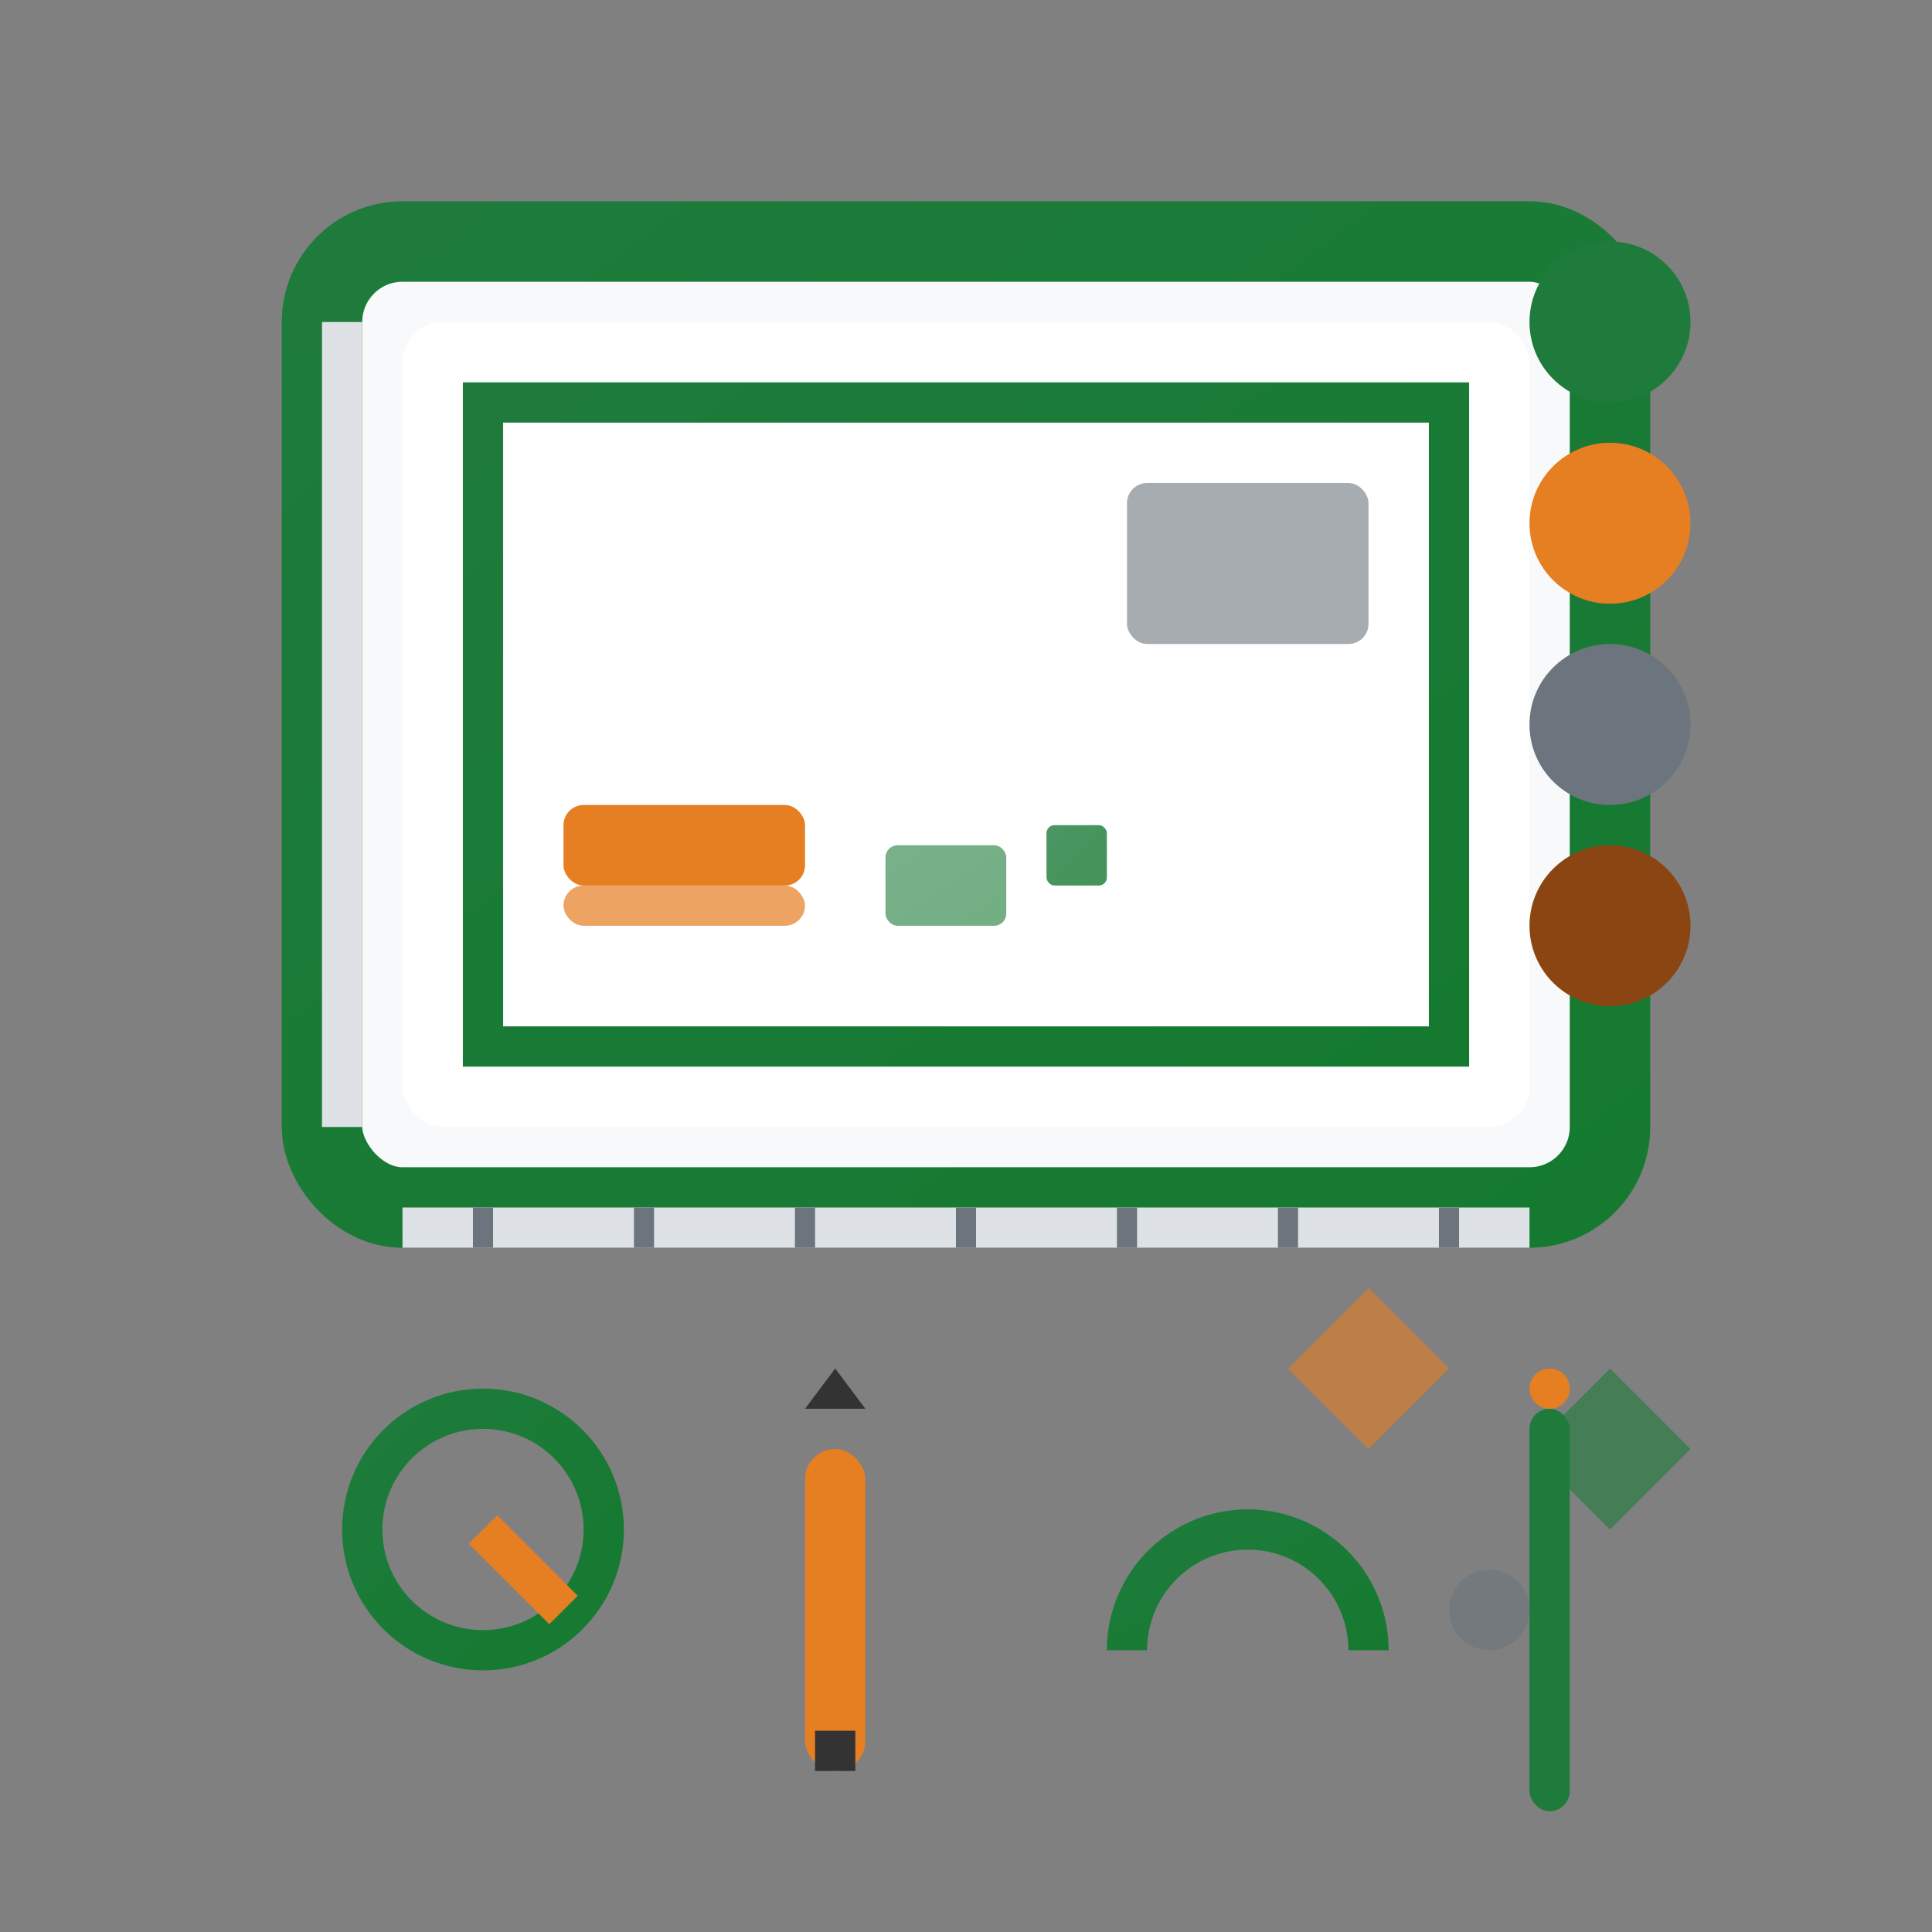 <svg width="48" height="48" viewBox="0 0 48 48" fill="none" xmlns="http://www.w3.org/2000/svg">
  <rect x="0" y="0" width="48" height="48" fill="#808080" stroke="none"/>
  <defs>
    <linearGradient id="serviceGradient3" x1="0%" y1="0%" x2="100%" y2="100%">
      <stop offset="0%" style="stop-color:#1e7b3c;stop-opacity:1" />
      <stop offset="100%" style="stop-color:#157a30;stop-opacity:1" />
    </linearGradient>
  </defs>
  
  <!-- Interior design icon -->
  <!-- Design canvas/tablet -->
  <rect x="8" y="6" width="32" height="24" fill="#f8f9fa" stroke="url(#serviceGradient3)" stroke-width="2" rx="2"/>
  
  <!-- Screen/display area -->
  <rect x="10" y="8" width="28" height="20" fill="#ffffff" rx="1"/>
  
  <!-- Room layout design -->
  <!-- Walls -->
  <rect x="12" y="10" width="24" height="16" fill="none" stroke="url(#serviceGradient3)" stroke-width="1"/>
  
  <!-- Room divisions -->
  <line x1="24" y1="10" x2="24" y2="26" stroke="url(#serviceGradient3)" stroke-width="0.5" stroke-dasharray="2,1"/>
  <line x1="12" y1="18" x2="36" y2="18" stroke="url(#serviceGradient3)" stroke-width="0.5" stroke-dasharray="2,1"/>
  
  <!-- Furniture layout -->
  <!-- Sofa -->
  <rect x="14" y="20" width="6" height="2" fill="#e67e22" rx="0.5"/>
  <rect x="14" y="22" width="6" height="1" fill="#e67e22" opacity="0.7" rx="0.5"/>
  
  <!-- Table -->
  <rect x="22" y="21" width="3" height="2" fill="url(#serviceGradient3)" opacity="0.6" rx="0.3"/>
  
  <!-- Chair -->
  <rect x="26" y="20.5" width="1.5" height="1.5" fill="url(#serviceGradient3)" opacity="0.8" rx="0.2"/>
  
  <!-- Bed -->
  <rect x="28" y="12" width="6" height="4" fill="#6c757d" opacity="0.6" rx="0.5"/>
  
  <!-- Design tools -->
  <!-- Rulers -->
  <rect x="10" y="30" width="28" height="1" fill="#dee2e6"/>
  <rect x="8" y="8" width="1" height="20" fill="#dee2e6"/>
  
  <!-- Measurement marks -->
  <g stroke="#6c757d" stroke-width="0.5">
    <line x1="12" y1="30" x2="12" y2="31"/>
    <line x1="16" y1="30" x2="16" y2="31"/>
    <line x1="20" y1="30" x2="20" y2="31"/>
    <line x1="24" y1="30" x2="24" y2="31"/>
    <line x1="28" y1="30" x2="28" y2="31"/>
    <line x1="32" y1="30" x2="32" y2="31"/>
    <line x1="36" y1="30" x2="36" y2="31"/>
  </g>
  
  <!-- Design elements -->
  <!-- Color swatches -->
  <g transform="translate(40, 8)">
    <circle cx="0" cy="0" r="2" fill="#1e7b3c"/>
    <circle cx="0" cy="5" r="2" fill="#e67e22"/>
    <circle cx="0" cy="10" r="2" fill="#6c757d"/>
    <circle cx="0" cy="15" r="2" fill="#8b4513"/>
  </g>
  
  <!-- Design tools at bottom -->
  <g transform="translate(8, 34)">
    <!-- Compass -->
    <circle cx="4" cy="4" r="3" fill="none" stroke="url(#serviceGradient3)" stroke-width="1"/>
    <line x1="4" y1="1" x2="4" y2="4" stroke="url(#serviceGradient3)" stroke-width="1"/>
    <line x1="4" y1="4" x2="6" y2="6" stroke="#e67e22" stroke-width="1"/>
    
    <!-- Pencil -->
    <rect x="12" y="2" width="1.5" height="8" fill="#e67e22" rx="0.75"/>
    <polygon points="12,1 13.5,1 12.75,0" fill="#333333"/>
    <rect x="12.25" y="9" width="1" height="1" fill="#333333"/>
    
    <!-- Protractor -->
    <path d="M20 7 A3 3 0 0 1 26 7" fill="none" stroke="url(#serviceGradient3)" stroke-width="1"/>
    <line x1="23" y1="7" x2="23" y2="5" stroke="url(#serviceGradient3)" stroke-width="0.5"/>
    
    <!-- Stylus/pen -->
    <rect x="30" y="1" width="1" height="10" fill="#1e7b3c" rx="0.5"/>
    <circle cx="30.5" cy="0.5" r="0.5" fill="#e67e22"/>
  </g>
  
  <!-- Creative elements -->
  <g transform="translate(34, 32)" opacity="0.6">
    <!-- Inspiration sparks -->
    <path d="M0 0 L2 2 L0 4 L-2 2 Z" fill="#e67e22"/>
    <path d="M6 2 L8 4 L6 6 L4 4 Z" fill="#1e7b3c"/>
    <circle cx="3" cy="8" r="1" fill="#6c757d"/>
  </g>
</svg>

